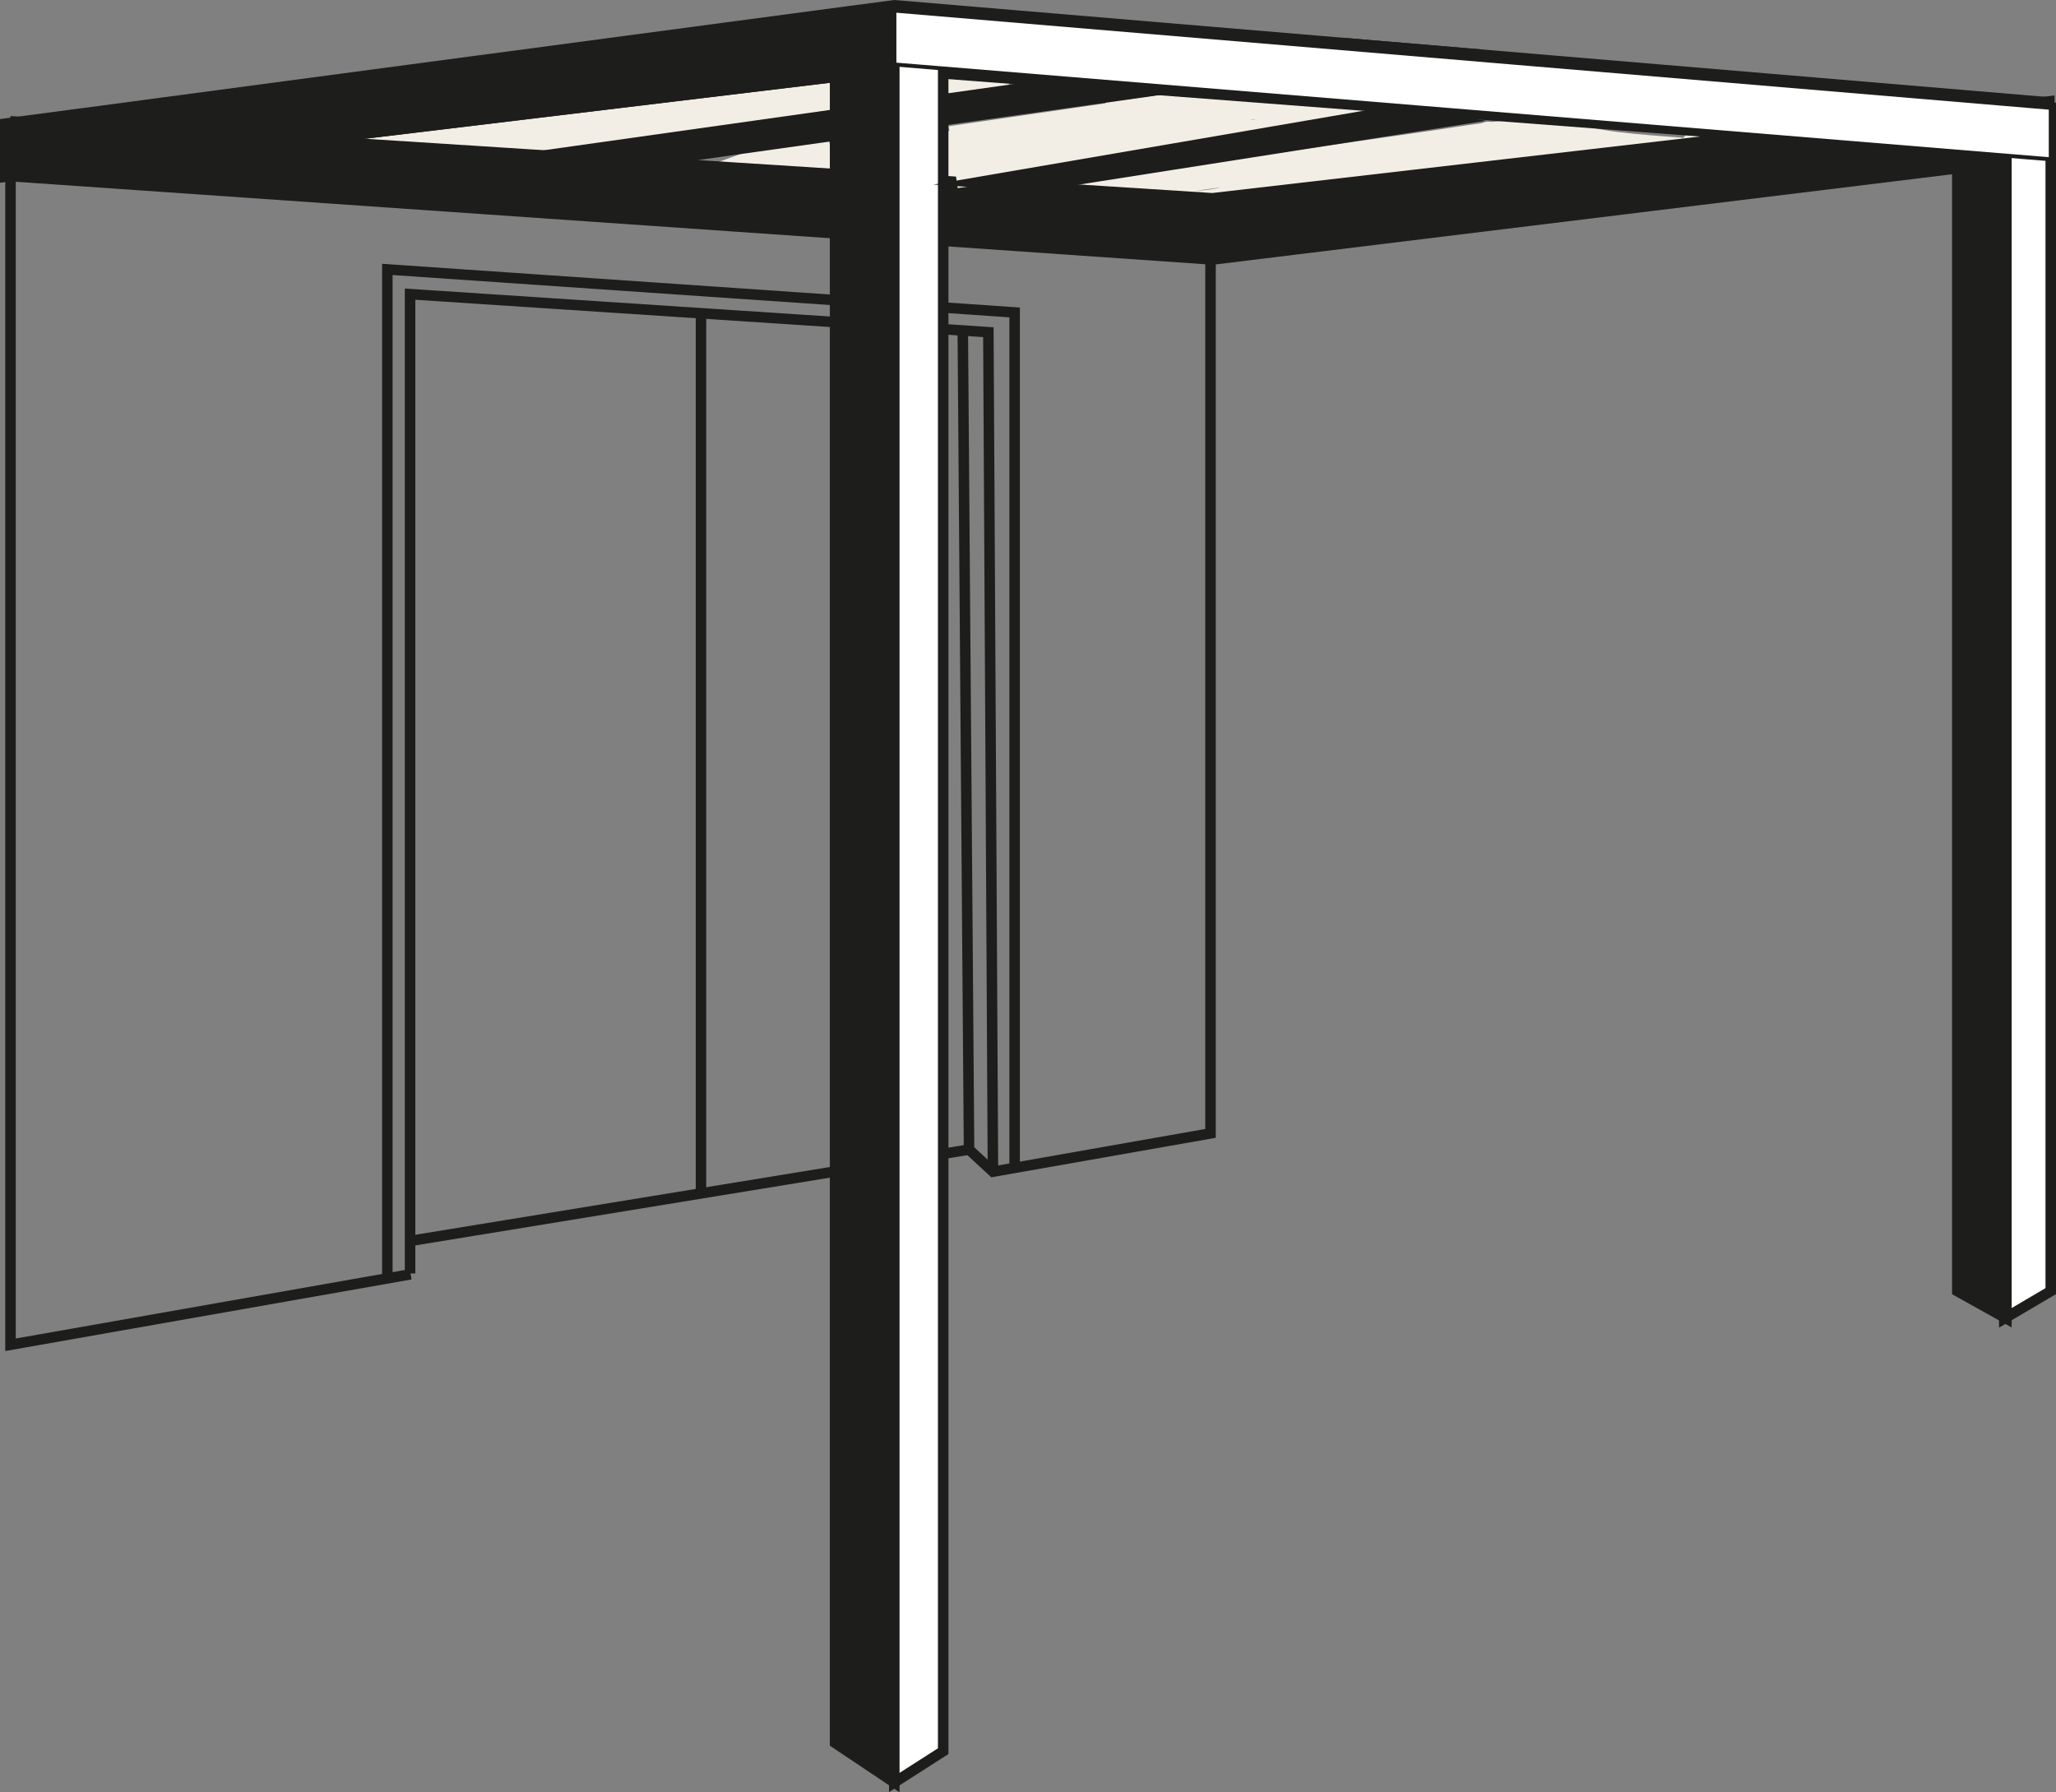 <svg viewBox="0 0 391.41 341.21" height="341.21" width="391.41" xmlns="http://www.w3.org/2000/svg" data-name="Laag 1" id="Laag_1"><rect x="0" y="0" width="391.41" height="341.21" fill="#808080" stroke="none"/>   <defs>     <style>       .cls-1, .cls-2, .cls-3, .cls-4, .cls-5, .cls-6, .cls-7 {         stroke: #1d1d1b;         stroke-miterlimit: 10;       }        .cls-1, .cls-2, .cls-4 {         stroke-width: 2px;       }        .cls-1, .cls-6 {         fill: #fff;       }        .cls-2, .cls-3, .cls-8, .cls-7 {         fill: #1d1d1b;       }        .cls-3, .cls-5 {         stroke-width: 4px;       }        .cls-4, .cls-5 {         fill: none;       }        .cls-6, .cls-7 {         stroke-width: .75px;       }        .cls-9 {         fill: #f3eee5;       }        .cls-9, .cls-8 {         stroke-width: 0px;       }     </style>   </defs>   <path d="m119.54,37.07c.99.61,2.02.75,3.04.8,8.92.43,17.78-6.14,26.67-4.4,3.42.67,6.82,2.58,10.25,2.14-.71-3.73-1.42-7.46-2.13-11.19-.81.43-1.62.86-2.44,1.08-1.3.35-2.61.18-3.91.33-1.77.2-3.52.98-5.26,1.76" class="cls-9"></path>   <path d="m114.51,20.83c-7.41,1.36-14.93,1.98-22.46,1.92v5l17.29-1.52-.66-4.91c-3.24.95-6.57,1.22-9.93,1.4-3.63.2-7.26.38-10.9.56-7.31.38-14.62.76-21.92,1.13-3.19.17-3.24,5.07,0,5,4.97-.11,9.95.13,14.88.82,2.48.35,4.91.9,7.37,1.32s4.9.18,7.41-.49c4.65-1.25,9.32-1.59,14.11-1.86s9.83-.7,14.73-1.31c9.79-1.21,19.5-3.03,29.04-5.54,1.16-.3,2.31-.62,3.46-.94s2.55-.52,3.41-1.37c2.08-2.08.39-5.45-2.32-5.69-1.27-.12-2.42.4-3.62.72s-2.38.54-3.59.71c-2.28.32-4.58.47-6.87.69-11.58,1.07-23.17,2.13-34.75,3.2-1.34.12-2.5,1.06-2.5,2.5,0,1.26,1.15,2.62,2.5,2.5,8.27-.76,16.55-1.52,24.82-2.29,4.14-.38,8.27-.76,12.41-1.14,1.91-.18,3.82-.36,5.72-.64.91-.13,1.81-.29,2.7-.49.52-.12,1.04-.25,1.55-.41.22-.06.44-.13.65-.2.86-.14.63-.49-.67-1.05v-1.33l.04-.11.9-.9c.42-.24-.44.12-.56.15-.38.11-.77.22-1.15.33-.69.19-1.38.38-2.07.57-1.46.39-2.93.77-4.4,1.14-3.02.75-6.05,1.43-9.09,2.04-5.87,1.18-11.79,2.13-17.74,2.81s-12.14.9-18.21,1.42c-3.01.26-6.02.66-8.94,1.44-1.23.32-2.47.76-3.75.83-1.51.09-2.98-.33-4.45-.62-6.91-1.36-13.97-1.97-21.01-1.81v5c7.47-.39,14.95-.77,22.42-1.16,3.62-.19,7.24-.36,10.86-.56s7.29-.53,10.79-1.55c2.6-.76,2.24-5.17-.66-4.91l-17.29,1.52c-3.16.28-3.27,4.97,0,5,7.98.07,15.94-.66,23.79-2.1,1.33-.24,2.08-1.85,1.75-3.08-.38-1.4-1.74-1.99-3.08-1.75h0Z" class="cls-9"></path>   <path d="m189.7,14.25c-2.97-.09-5.95-.18-8.92-.27-1.31-.04-2.56,1.18-2.5,2.5.06,1.39,1.1,2.46,2.5,2.5,2.97.09,5.95.18,8.92.27,1.31.04,2.56-1.18,2.5-2.5-.06-1.39-1.1-2.46-2.5-2.5h0Z" class="cls-9"></path>   <path d="m319.77,26.17c-3.95-.28-7.91-.57-11.84-1.05-3.72-.46-7.35-1.34-11.05-1.9-8.05-1.24-16.07.46-24.04,1.61-15.82,2.28-31.64,4.55-47.45,6.83-8.9,1.28-17.8,2.56-26.69,3.84-2.42.35-2.35,4.4,0,4.82,1.19.21,2.37.42,3.56.63l.66-4.91c-2.12.1-4.24.19-6.36.29-3.2.15-3.24,4.99,0,5,7.4.01,14.8.02,22.19.04,3.52,0,7.08.17,10.59-.16s6.73-1.51,10.1-2.63c6.69-2.23,13.9-1.48,20.84-2.1,3.64-.32,7.26-.83,10.85-1.5s7.19-1.61,10.81-2.31,7.48-.9,11.31-.76c4.04.15,8.1.25,12.01-.93,3.08-.93,1.8-5.61-1.33-4.82-5.11,1.28-10.21,2.57-15.32,3.83s-10.03,2.44-15.15,3.02-10.55.54-15.83.62-10.69.49-16.01,1.21c-5.96.8-11.86,1.92-17.76,3.04-1.33.25-2.08,1.85-1.75,3.08.38,1.39,1.74,2,3.08,1.75,10.42-1.99,20.81-3.84,31.45-4.05,5.29-.11,10.59-.02,15.85-.54s10.44-1.59,15.57-2.84c5.74-1.39,11.47-2.86,17.2-4.29l-1.33-4.82c-3.34,1-6.76.89-10.21.76s-7.01-.06-10.53.47c-7.04,1.06-13.86,3.12-20.96,3.88s-14.3.11-21.22,1.65c-3.25.73-6.26,2.25-9.52,2.94s-6.86.49-10.26.49c-8.22-.01-16.44-.03-24.66-.04v5c2.12-.1,4.24-.19,6.36-.29,1.24-.06,2.31-.91,2.46-2.17.13-1.13-.55-2.52-1.79-2.74s-2.37-.42-3.56-.63v4.82c15.82-2.28,31.64-4.55,47.45-6.83,7.74-1.11,15.49-2.23,23.23-3.34,3.95-.57,7.9-1.14,11.86-1.71s7.71-.96,11.58-.58c4.23.42,8.38,1.55,12.59,2.11s8.69.9,13.05,1.21c1.35.1,2.5-1.22,2.5-2.5,0-1.43-1.15-2.4-2.5-2.5h0Z" class="cls-9"></path>   <path d="m322.41,30.29c3.22,0,3.22-5,0-5s-3.22,5,0,5h0Z" class="cls-9"></path>   <path d="m179.09,27.26c-.1,1.65.07,3.34.43,4.95.13.6.63,1.19,1.15,1.49s1.33.45,1.93.25,1.19-.57,1.49-1.15c.32-.61.41-1.25.25-1.93-.1-.43-.18-.87-.24-1.31l.09.66c-.13-.99-.17-1.99-.1-2.98.04-.62-.31-1.34-.73-1.77s-1.15-.76-1.77-.73-1.32.24-1.77.73-.69,1.08-.73,1.77h0Z" class="cls-9"></path>   <path d="m213.79,20.34l.35-.15-1.26.34c-.34-.19-.3-.16.12.08.17.11.34.22.51.33.42.25.86.45,1.32.63.88.33,1.84.45,2.78.48,1.8.06,3.65-.15,5.44-.33,2.01-.21,4.04-.7,6.06-.73,1.75-.03,3.43.76,5.12,1.11,7.77,1.65,15.74-.02,23.51,1.38l-.6-4.57c-6.96,3.95-14.75,4-22.53,3.81s-16.01-.09-23.5,3.29c-1.23.56-1.53,2.34-.9,3.42.74,1.27,2.18,1.45,3.42.9,7.14-3.22,15.06-2.72,22.68-2.56,8.11.16,16.14-.45,23.34-4.53,1.76-1,1.57-4.18-.6-4.57-4.24-.77-8.5-.75-12.78-.71-3.97.04-8,.06-11.88-.94-1.92-.5-3.75-1.12-5.76-1s-4.05.56-6.08.76c-1.75.17-3.71.5-5.46.26-.86-.12-1.5-.73-2.27-1.09-1.24-.58-2.32-.45-3.56.08s-1.52,2.36-.9,3.42c.75,1.29,2.17,1.43,3.42.9h0Z" class="cls-9"></path>   <line y2="218.85" x2="184.48" y1="236.23" x1="78.18" class="cls-4"></line>   <polyline points="73.74 243.37 73.74 51.29 193.16 59.48 193.16 222.34" class="cls-4"></polyline>   <polyline points="189.03 223.06 188.16 63.24 78.07 56 78.07 242.43" class="cls-4"></polyline>   <polyline points="78.18 242.59 2 256.01 2 24.42 230.45 39.05 230.45 215.77 189.03 223.06 184.48 218.85 183.29 62.92" class="cls-4"></polyline>   <polygon points="168.32 161.05 167.45 160.83 167.55 58.39 168.42 58.39 168.32 161.05" class="cls-8"></polygon>   <polyline points="170.25 2.01 170.25 12.27 2 32.53 2 24.42 170.25 2.01 390.41 20.53 230.45 39.05 230.84 48.4" class="cls-5"></polyline>   <polygon points="2 32.53 170.25 12.27 389.25 29 230.84 48.4 2 32.53" class="cls-5"></polygon>   <polygon points="2.36 30.6 231.19 46.47 390.76 28.4 390.76 18.6 230.8 37.12 2.36 22.49 2.36 30.6" class="cls-7"></polygon>   <polygon points="102.08 30.83 255.58 9.19 264.5 9.94 111.65 31.44 102.08 30.83" class="cls-3"></polygon>   <polygon points="170.25 2.01 170.25 339.34 158.98 331.8 158.98 3.51 170.25 2.01" class="cls-2"></polygon>   <polygon points="170.25 339.34 179.56 333.38 179.56 3.2 170.25 2.01 170.25 339.34" class="cls-1"></polygon>   <polygon points="390.41 20.53 390.41 245.8 381.56 251.01 381.56 20.34 390.41 20.53" class="cls-1"></polygon>   <polygon points="372.62 245.8 381.97 251.01 381.97 20.34 372.62 22.82 372.62 245.8" class="cls-2"></polygon>   <polygon points="390.41 20.53 390.41 30.33 170.25 12.27 170.25 2.01 390.41 20.53" class="cls-6"></polygon>   <rect transform="translate(-1.78 29.42) rotate(-8.31)" height="11.9" width="40.51" y="21.03" x="181.25" class="cls-9"></rect>   <polygon points="2 24.42 2 32.53 170.25 12.27 170.25 2.01 2 24.42" class="cls-7"></polygon>   <line y2="226.72" x2="133.45" y1="60.31" x1="133.45" class="cls-4"></line>   <polygon points="194.43 34.29 265.54 22.09 270.47 22.92 196.87 34.46 194.43 34.29" class="cls-3"></polygon>   <path d="m227.92,19.64c-1.07-.16-2.14-.28-3.22-.26s-2.16.17-3.21.38c-.59.12-1.2.64-1.49,1.15-.31.54-.45,1.33-.25,1.93s.57,1.19,1.15,1.49c.62.33,1.24.39,1.93.25.35-.07.7-.13,1.05-.18l-.66.09c1.25-.16,2.51-.16,3.76,0l-.66-.09c.1.01.19.03.29.04.33.1.66.12,1,.04.33-.02.64-.11.93-.3.52-.3,1.01-.9,1.15-1.49.15-.64.11-1.36-.25-1.93-.33-.51-.87-1.05-1.49-1.15h0Z" class="cls-9"></path>   <path d="m232.78,24.62c3.22,0,3.22-5,0-5s-3.22,5,0,5h0Z" class="cls-9"></path>   <path d="m231.45,24.4c3.22,0,3.22-5,0-5s-3.22,5,0,5h0Z" class="cls-9"></path>   <path d="m235.89,24.62c3.22,0,3.22-5,0-5s-3.22,5,0,5h0Z" class="cls-9"></path>   <path d="m283.33,28.17c3.22,0,3.22-5,0-5s-3.22,5,0,5h0Z" class="cls-9"></path>   <path d="m282.89,28.83c3.22,0,3.22-5,0-5s-3.22,5,0,5h0Z" class="cls-9"></path>   <path d="m225.25,24.84c3.22,0,3.22-5,0-5s-3.22,5,0,5h0Z" class="cls-9"></path>   <path d="m223.47,24.81l4.65.29c.62.04,1.34-.31,1.77-.73s.76-1.15.73-1.77-.24-1.32-.73-1.77-1.08-.69-1.77-.73l-4.65-.29c-.62-.04-1.34.31-1.77.73s-.76,1.15-.73,1.77.24,1.32.73,1.77,1.08.69,1.77.73h0Z" class="cls-9"></path> </svg>